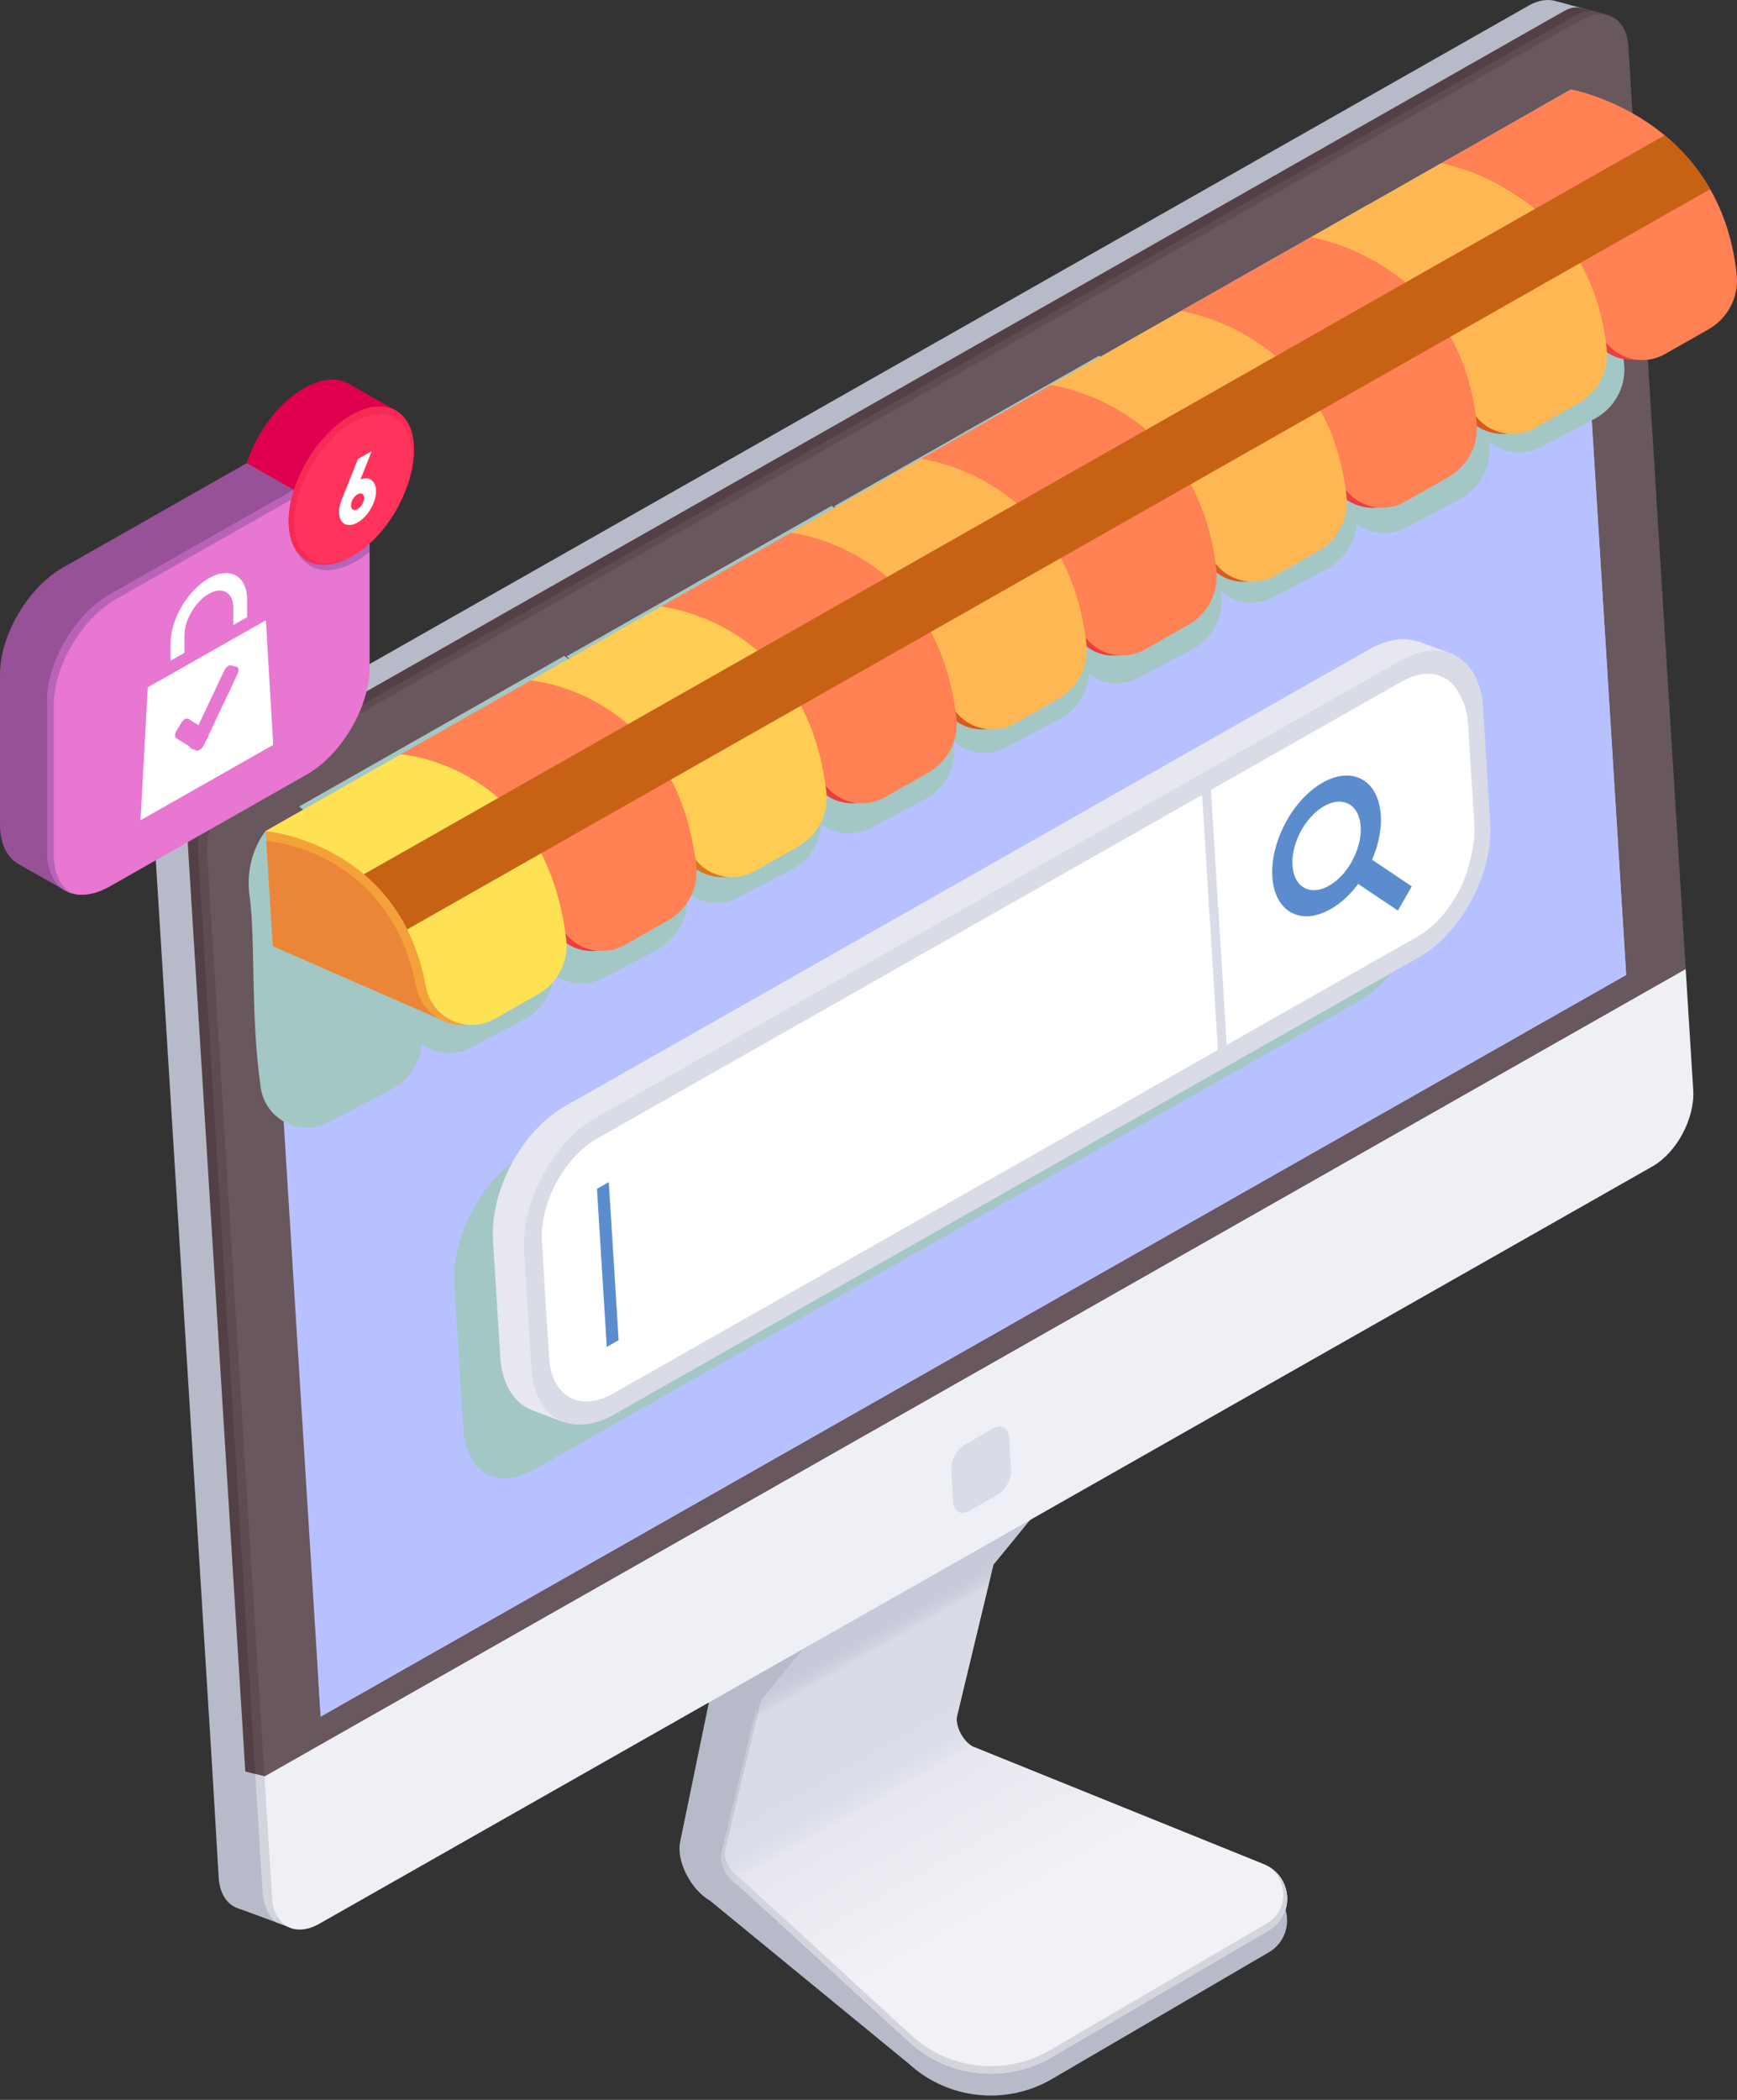 <?xml version="1.0" encoding="UTF-8"?> <svg xmlns="http://www.w3.org/2000/svg" width="240" height="290" viewBox="0 0 240 290" fill="none"><rect x="0" y="0" width="240" height="290" fill="#333333" stroke="none"/> <path d="M226.677 148.563L225.638 131.846L217.716 4.439C217.696 4.097 217.646 3.778 217.586 3.473L221.954 2.044L215.02 0.169L215.018 0.175C213.926 -0.178 212.596 -0.009 211.184 0.793L26.992 105.379C23.628 107.289 21.102 112.014 21.348 115.938L29.269 243.345L30.215 259.279C30.458 263.205 33.379 264.837 36.743 262.927L221.028 159.124C224.396 157.214 226.923 152.489 226.677 148.563Z" fill="#B7BBC9"></path> <path d="M228.823 149.471L227.783 132.754L219.862 5.347C219.858 5.271 219.845 5.204 219.839 5.13L221.956 2.042L218.523 1.114C217.521 0.926 217.032 1 215.804 1.699L31.612 106.287C28.248 108.197 25.722 112.922 25.967 116.846L34.88 260.578C35.034 263.038 36.285 264.989 37.992 265.338L40.681 266.412L43.776 261.897L223.178 160.03C226.542 158.12 229.068 153.395 228.823 149.471Z" fill="#534046"></path> <path d="M230.22 150.174L229.18 133.457L221.259 6.05C221.255 5.976 221.242 5.907 221.236 5.833L221.958 2.042L220.232 1.576C219.23 1.388 218.432 1.705 217.201 2.402L33.009 106.988C29.645 108.898 27.119 113.623 27.364 117.547L36.069 257.918C41.456 256.292 47.335 256.615 52.934 258.192L224.575 160.731C227.937 158.823 230.463 154.1 230.22 150.174Z" fill="#5E4C52"></path> <path d="M36.545 245.314L33.038 244.441L32.992 263.576L40.68 266.412L36.545 245.314Z" fill="#B7BBC9"></path> <path d="M35.267 244.995L36.277 261.283C36.392 263.13 37.127 264.69 38.209 265.499L40.682 266.411L36.547 245.314L35.267 244.995Z" fill="url(#paint0_linear)"></path> <path d="M174.589 257.442L146.501 246.092L134.328 241.173C132.929 240.324 131.925 238.265 132.249 236.913L137.254 216.086L151.591 198.545L145.983 191.355L113.42 210.375L96.883 253.989L100.515 262.396L103.719 261.985L125.582 282.042C130.969 286.984 139.025 287.839 145.36 284.14L175.275 266.668C179.003 264.492 178.599 259.064 174.589 257.442Z" fill="url(#paint1_linear)"></path> <path d="M104.69 235.108L99.686 255.935C99.361 257.287 100.365 259.346 101.765 260.194L113.162 270.651L125.582 282.046C130.969 286.988 139.025 287.843 145.36 284.144L175.275 266.672C175.481 266.551 175.668 266.418 175.849 266.279C175.899 266.24 175.946 266.203 175.994 266.165C176.152 266.034 176.302 265.899 176.439 265.756C176.485 265.709 176.527 265.658 176.57 265.608C176.668 265.498 176.759 265.386 176.847 265.269C176.905 265.191 176.961 265.112 177.015 265.03C177.069 264.946 177.117 264.86 177.167 264.774C177.263 264.605 177.352 264.431 177.427 264.253C177.448 264.204 177.47 264.153 177.489 264.104C177.539 263.979 177.585 263.85 177.622 263.723C178.342 261.339 177.283 258.534 174.591 257.446L146.503 246.096L134.331 241.176C132.931 240.328 131.927 238.269 132.251 236.917L137.256 216.09L151.593 198.549L145.986 191.359L113.422 210.379L119.029 217.568L104.69 235.108Z" fill="url(#paint2_linear)"></path> <path d="M174.89 257.581C177.057 258.744 177.676 261.171 177.123 263.005C177.088 263.122 177.046 263.234 177.003 263.347C176.986 263.394 176.967 263.437 176.948 263.477C176.878 263.643 176.799 263.798 176.714 263.95C176.66 264.046 176.622 264.111 176.578 264.177C176.531 264.252 176.479 264.322 176.427 264.393C176.35 264.496 176.267 264.598 176.179 264.698C176.179 264.698 176.088 264.804 176.061 264.831C175.944 264.952 175.811 265.076 175.662 265.197C175.618 265.232 175.574 265.267 175.529 265.301C175.335 265.449 175.171 265.563 175.011 265.655L145.096 283.127C142.615 284.577 139.78 285.341 136.898 285.341C132.815 285.341 128.921 283.832 125.937 281.095L102.083 259.21L102.039 259.184C100.833 258.452 99.918 256.615 100.193 255.477L105.17 234.762L116.06 221.438C115.983 221.451 115.906 221.463 115.827 221.477L104.692 235.103L99.688 255.93C99.363 257.282 100.367 259.341 101.767 260.19L113.164 270.646L125.584 282.041C130.971 286.983 139.027 287.838 145.362 284.139L175.277 266.667C175.483 266.547 175.67 266.414 175.851 266.275C175.901 266.236 175.948 266.199 175.996 266.16C176.154 266.029 176.304 265.894 176.441 265.751C176.487 265.704 176.528 265.653 176.572 265.604C176.67 265.494 176.761 265.381 176.849 265.265C176.907 265.187 176.963 265.107 177.017 265.025C177.071 264.941 177.119 264.856 177.169 264.77C177.264 264.6 177.354 264.426 177.429 264.248C177.45 264.199 177.472 264.148 177.491 264.099C177.541 263.974 177.587 263.846 177.624 263.719C178.312 261.429 177.356 258.752 174.89 257.581Z" fill="url(#paint3_linear)"></path> <path d="M177.62 263.721C177.269 264.887 176.5 265.954 175.275 266.67L145.36 284.141C139.025 287.84 130.969 286.988 125.582 282.044L120.241 277.145L101.764 260.194C100.365 259.345 99.361 257.286 99.685 255.935L104.69 235.108L119.027 217.566L113.42 210.377L99.284 229.466L99.041 229.793L98.968 230.149L93.976 254.358C93.427 257.023 95.432 260.961 98.126 262.507L125.582 285.017C130.969 289.959 139.025 290.813 145.36 287.114L175.275 269.643C177.518 268.332 178.254 265.848 177.62 263.721Z" fill="#B7BBC9"></path> <path d="M233.95 150.533L232.91 133.815L36.545 245.315L37.585 262.032C37.828 265.956 40.749 267.59 44.113 265.68L228.305 161.094C231.667 159.182 234.193 154.457 233.95 150.533Z" fill="#EFF0F5"></path> <path d="M218.461 2.762L34.269 107.348C30.905 109.258 28.379 113.983 28.624 117.907L36.545 245.314L232.91 133.815L224.989 6.407C224.746 2.484 221.825 0.852 218.461 2.762Z" fill="#68575C"></path> <path d="M217.087 12.349L36.701 114.774L44.304 237.069L224.688 134.644L217.087 12.349Z" fill="#B8C1FF"></path> <path d="M217.086 12.349L211.926 15.279L219.209 132.434L43.986 231.929L44.304 237.071L224.689 134.646L217.086 12.349Z" fill="#B8C1FF"></path> <path d="M137.22 197.283L133.331 199.491C132.202 200.131 131.357 201.712 131.439 203.029L131.713 207.453C131.794 208.77 132.771 209.316 133.9 208.674L137.79 206.466C138.911 205.83 139.763 204.245 139.682 202.928L139.408 198.504C139.326 197.187 138.343 196.645 137.22 197.283Z" fill="#D9DBE6"></path> <path d="M74.074 130.713C71.097 110.225 59.319 101.165 59.319 101.165L77.941 90.592C77.941 90.592 92.904 99.961 94.879 123.787C95.132 126.85 93.473 129.768 90.716 131.216L83.33 135.093C79.494 137.105 74.901 134.829 74.074 130.713Z" fill="#A3C7C5"></path> <path d="M55.71 140.127C52.751 119.882 41.329 111.38 41.329 111.38L59.972 100.795C59.972 100.795 74.538 109.301 76.573 133.394C76.831 136.457 75.168 139.374 72.411 140.822L65.024 144.699C61.126 146.745 56.444 144.369 55.71 140.127Z" fill="#A3C7C5"></path> <path d="M111.033 109.978C108.056 89.49 96.278 80.433 96.278 80.433L114.9 69.859C114.9 69.859 129.863 79.228 131.838 103.055C132.091 106.118 130.432 109.036 127.675 110.483L120.289 114.36C116.453 116.372 111.86 114.094 111.033 109.978Z" fill="#A3C7C5"></path> <path d="M92.669 119.391C89.71 99.147 78.288 90.645 78.288 90.645L96.931 80.06C96.931 80.06 111.497 88.566 113.532 112.658C113.79 115.721 112.126 118.639 109.37 120.087L101.983 123.963C98.085 126.01 93.405 123.634 92.669 119.391Z" fill="#A3C7C5"></path> <path d="M147.992 89.243C145.015 68.755 133.237 59.697 133.237 59.697L151.859 49.124C151.859 49.124 166.821 58.493 168.797 82.32C169.05 85.383 167.391 88.3 164.634 89.748L157.248 93.625C153.414 95.637 148.819 93.361 147.992 89.243Z" fill="#A3C7C5"></path> <path d="M129.628 98.659C126.669 78.414 115.247 69.912 115.247 69.912L133.89 59.327C133.89 59.327 148.455 67.833 150.491 91.927C150.749 94.99 149.085 97.908 146.329 99.356L138.942 103.232C135.046 105.277 130.364 102.899 129.628 98.659Z" fill="#A3C7C5"></path> <path d="M184.951 68.509C181.974 48.021 170.196 38.961 170.196 38.961L188.818 28.388C188.818 28.388 203.781 37.759 205.756 61.584C206.009 64.647 204.35 67.565 201.593 69.012L194.205 72.889C190.373 74.901 185.778 72.625 184.951 68.509Z" fill="#A3C7C5"></path> <path d="M166.589 77.923C163.63 57.679 152.208 49.177 152.208 49.177L170.851 38.591C170.851 38.591 185.416 47.097 187.452 71.19C187.71 74.253 186.046 77.171 183.29 78.618L175.903 82.495C172.005 84.542 167.323 82.164 166.589 77.923Z" fill="#A3C7C5"></path> <path d="M203.548 57.188C200.589 36.943 189.167 28.441 189.167 28.441L207.81 17.856C207.81 17.856 222.375 26.362 224.411 50.457C224.668 53.52 223.005 56.437 220.248 57.885L212.862 61.762C208.963 63.806 204.282 61.431 203.548 57.188Z" fill="#A3C7C5"></path> <path d="M36.032 150.229C34.605 140.531 35.298 129.48 34.499 123.845C33.699 118.185 36.701 114.774 36.701 114.774C36.701 114.774 56.169 118.639 58.267 143.001C58.531 146.064 56.861 148.982 54.105 150.43L45.402 154.998C41.443 157.075 36.674 154.599 36.032 150.229Z" fill="#A3C7C5"></path> <path d="M238.613 37.93C236.322 16.046 217.084 14.314 217.084 14.314L198.604 24.807C198.604 24.807 215.939 24.063 219.793 46.144C221.377 49.329 225.409 50.769 228.739 48.877L234.702 45.492C237.413 43.954 238.933 40.987 238.613 37.93Z" fill="#ED3E3E"></path> <path d="M201.764 56.155C197.934 34.318 180.618 35.023 180.618 35.023L199.117 24.518C199.117 24.518 218.284 25.984 220.646 48.134C220.97 51.191 219.444 54.157 216.737 55.695L210.777 59.081C207.381 61.005 203.259 59.468 201.764 56.155Z" fill="#D9591E"></path> <path d="M183.73 66.166C179.928 44.572 162.628 45.236 162.628 45.236L181.148 34.72C181.148 34.72 200.244 35.918 202.677 58.337C203.007 61.393 201.475 64.36 198.768 65.898L192.807 69.284C189.35 71.243 185.136 69.609 183.73 66.166Z" fill="#ED3E3E"></path> <path d="M165.99 76.177C162.214 54.826 144.638 55.45 144.638 55.45L163.179 44.921C163.179 44.921 182.204 45.854 184.708 68.538C185.042 71.592 183.506 74.561 180.799 76.099L174.836 79.485C171.321 81.483 167.308 79.749 165.99 76.177Z" fill="#D9591E"></path> <path d="M147.957 86.189C144.206 65.082 126.651 65.667 126.651 65.667L145.21 55.128C145.21 55.128 164.165 55.795 166.736 78.745C167.077 81.799 165.535 84.768 162.828 86.306L156.867 89.692C153.289 91.72 149.187 89.888 147.957 86.189Z" fill="#ED3E3E"></path> <path d="M129.63 96.201C125.906 75.337 108.661 75.881 108.661 75.881L127.241 65.33C127.241 65.33 146.125 65.731 148.767 88.946C149.114 92.001 147.566 94.97 144.859 96.508L138.898 99.894C135.258 101.959 130.771 100.031 129.63 96.201Z" fill="#D9591E"></path> <path d="M111.596 106.213C107.9 85.593 90.671 86.096 90.671 86.096L109.272 75.533C109.272 75.533 128.087 75.668 130.798 99.149C131.149 102.204 129.597 105.173 126.89 106.71L120.927 110.096C117.228 112.196 112.65 110.17 111.596 106.213Z" fill="#ED3E3E"></path> <path d="M93.563 116.224C89.891 95.847 72.681 96.311 72.681 96.311L91.303 85.738C91.303 85.738 110.047 85.607 112.831 109.354C113.189 112.407 111.63 115.378 108.923 116.915L102.96 120.301C99.197 122.434 94.527 120.312 93.563 116.224Z" fill="#D9791E"></path> <path d="M75.529 126.235C71.885 106.099 54.691 106.524 54.691 106.524L73.334 95.939C73.334 95.939 92.008 95.54 94.86 119.555C95.222 122.608 93.658 125.579 90.951 127.116L84.989 130.502C81.165 132.672 76.407 130.451 75.529 126.235Z" fill="#ED3E3E"></path> <path d="M61.783 141.198L37.691 130.676L36.784 116.114C36.784 116.114 65.419 108.146 61.783 141.198Z" fill="#EB8638"></path> <path d="M57.496 136.248C53.845 117.271 36.786 116.114 36.786 116.114L36.703 114.775L55.367 106.142C55.367 106.142 73.97 105.477 76.893 129.758C77.261 132.811 75.691 135.782 72.984 137.319L67.022 140.703C63.136 142.912 58.329 140.583 57.496 136.248Z" fill="#F5A13A"></path> <path d="M239.958 37.931C237.667 16.046 217.086 12.35 217.086 12.35L198.606 22.843C198.606 22.843 217.284 24.064 221.14 46.142C222.725 49.328 226.756 50.767 230.086 48.876L236.047 45.49C238.756 43.955 240.278 40.988 239.958 37.931Z" fill="#FF8154"></path> <path d="M203.107 56.156C199.277 34.318 180.618 33.059 180.618 33.059L199.117 22.553C199.117 22.553 219.627 25.982 221.989 48.134C222.313 51.191 220.787 54.158 218.08 55.696L212.12 59.082C208.725 61.006 204.602 59.468 203.107 56.156Z" fill="#FFB754"></path> <path d="M185.074 66.166C181.271 44.572 162.628 43.272 162.628 43.272L181.148 32.756C181.148 32.756 201.587 35.919 204.02 58.335C204.35 61.392 202.818 64.359 200.111 65.896L194.149 69.282C190.695 71.243 186.481 69.609 185.074 66.166Z" fill="#FF8154"></path> <path d="M167.04 76.177C163.264 54.826 144.638 53.487 144.638 53.487L163.179 42.959C163.179 42.959 183.549 45.856 186.05 68.54C186.385 71.594 184.849 74.563 182.142 76.101L176.179 79.487C172.664 81.483 168.358 79.749 167.04 76.177Z" fill="#FFB754"></path> <path d="M149.006 86.189C145.256 65.082 126.648 63.702 126.648 63.702L145.208 53.164C145.208 53.164 165.508 55.795 168.079 78.745C168.42 81.8 166.878 84.769 164.171 86.306L158.208 89.692C154.632 91.721 150.237 89.888 149.006 86.189Z" fill="#FF8154"></path> <path d="M130.973 96.201C127.249 75.337 108.661 73.916 108.661 73.916L127.241 63.365C127.241 63.365 147.47 65.731 150.112 88.944C150.46 91.999 148.911 94.968 146.204 96.506L140.241 99.892C136.603 101.959 132.116 100.031 130.973 96.201Z" fill="#FFB754"></path> <path d="M112.939 106.214C109.243 85.593 90.671 84.133 90.671 84.133L109.272 73.57C109.272 73.57 129.43 75.67 132.143 99.151C132.495 102.206 130.942 105.175 128.235 106.713L122.272 110.099C118.571 112.197 113.993 110.17 112.939 106.214Z" fill="#FF8154"></path> <path d="M94.906 116.225C91.236 95.847 72.681 94.347 72.681 94.347L91.303 83.773C91.303 83.773 111.39 85.606 114.174 109.355C114.532 112.407 112.972 115.378 110.266 116.916L104.303 120.302C100.54 122.435 95.873 120.312 94.906 116.225Z" fill="#FFCC54"></path> <path d="M76.872 126.235C73.228 106.099 54.691 104.56 54.691 104.56L73.334 93.974C73.334 93.974 93.353 95.54 96.205 119.553C96.567 122.606 95.004 125.577 92.297 127.115L86.334 130.501C82.511 132.672 77.75 130.452 76.872 126.235Z" fill="#FF8154"></path> <path d="M58.839 136.248C55.221 116.355 36.701 114.774 36.701 114.774L55.365 104.177C55.365 104.177 75.313 105.477 78.236 129.756C78.604 132.809 77.034 135.78 74.328 137.317L68.367 140.701C64.479 142.912 59.629 140.591 58.839 136.248Z" fill="#FFE254"></path> <path d="M236.288 26.129L218.003 36.51L74.752 117.85L56.261 128.36C54.633 125.103 52.498 122.616 50.271 120.739L68.856 110.193L212.088 28.852L229.999 18.692C232.301 20.569 234.529 23.019 236.288 26.129Z" fill="#C76214"></path> <path d="M69.685 204.177C66.448 204.177 64.273 201.542 64.011 197.297L62.77 177.359C62.359 170.738 66.629 162.737 72.288 159.525L186.055 94.927C187.541 94.083 188.97 93.655 190.302 93.655C193.541 93.655 195.716 96.291 195.98 100.534L197.219 120.471C197.631 127.092 193.363 135.091 187.703 138.305L73.937 202.903C72.448 203.748 71.018 204.177 69.685 204.177Z" fill="#A3C7C5"></path> <path d="M189.184 89.678L77.989 152.816C72.107 156.157 67.689 164.426 68.118 171.29L69.12 187.394C69.359 191.248 71.076 193.841 73.575 194.781C73.978 194.933 77.737 196.397 78.18 196.46C79.874 196.705 78.492 194.941 80.538 193.78L191.733 130.641C197.608 127.304 202.032 119.031 201.604 112.167L200.602 96.063C200.386 92.591 202.668 91.434 200.562 90.295C200.261 90.132 196.248 88.707 195.92 88.598C194.005 87.964 191.662 88.269 189.184 89.678Z" fill="#E7E7F0"></path> <path d="M193.485 91.25L82.29 154.388C76.409 157.729 71.991 165.998 72.419 172.862L73.421 188.966C73.847 195.83 78.956 198.692 84.839 195.351L196.034 132.213C201.91 128.876 206.334 120.603 205.905 113.739L204.903 97.635C204.477 90.771 199.361 87.915 193.485 91.25Z" fill="#D9DBE6"></path> <path d="M82.471 157.261C77.953 159.827 74.548 166.194 74.874 171.47L75.876 187.574C76.205 192.847 80.143 195.047 84.66 192.481L168.277 145.003L166.088 109.785L82.471 157.261Z" fill="white"></path> <path d="M203.695 113.828L202.835 99.979C202.737 98.401 202.35 97.07 201.739 96.021C200.359 93.025 197.184 92.128 193.662 94.125L193.013 94.493L169.181 108.025L167.308 109.088L169.497 144.306L195.851 129.343C199.371 127.343 202.221 123.025 203.149 118.719C203.594 117.071 203.795 115.406 203.695 113.828Z" fill="white"></path> <path d="M189.581 118.728C189.61 118.656 189.641 118.587 189.67 118.515C190.733 115.953 191.061 113.379 190.6 111.254C189.747 107.286 186.371 106.026 182.757 108.077C182.369 108.298 181.976 108.558 181.583 108.858C177.545 111.925 175.038 117.998 175.976 122.39C176.435 124.514 177.624 125.944 179.331 126.389C180.697 126.753 182.25 126.459 183.822 125.567C184.213 125.347 184.608 125.085 185.003 124.79C185.972 124.05 186.87 123.128 187.658 122.075L193.144 125.751L195.065 122.416L189.581 118.728ZM184.367 121.83C184.117 122.02 183.868 122.185 183.616 122.329C182.635 122.887 181.656 123.071 180.797 122.842C179.726 122.56 178.976 121.666 178.695 120.323C178.096 117.564 179.674 113.745 182.219 111.813C182.458 111.623 182.71 111.463 182.951 111.326C185.229 110.032 187.354 110.821 187.891 113.322C188.18 114.655 187.976 116.274 187.304 117.894C186.641 119.497 185.597 120.899 184.367 121.83Z" fill="#5B8CCE"></path> <path d="M84.118 163.254L82.481 164.184L83.837 186.018L85.475 185.087L84.118 163.254Z" fill="#5B8CCE"></path> <path d="M54.778 56.736L48.178 52.986C46.608 52.096 44.437 52.227 42.036 53.589C37.252 56.306 33.373 62.884 33.373 68.284C33.373 73.684 37.25 75.858 42.036 73.142C46.583 70.56 50.304 64.491 50.664 59.261L51.884 59.749L54.778 56.736Z" fill="#DE004E"></path> <path d="M42.036 73.144C40.119 74.231 38.354 74.524 36.919 74.15L40.62 67.66L34.102 63.959L8.682 78.392C3.886 81.116 0 87.71 0 93.121V113.835C0 116.522 0.961 118.409 2.511 119.299V119.303L9.065 123.024L12.886 116.318L35.868 103.268C40.664 100.545 44.55 93.951 44.55 88.54V71.297C43.753 72.019 42.911 72.647 42.036 73.144Z" fill="#975197"></path> <path d="M48.554 76.845C43.77 79.56 39.891 77.387 39.891 71.987C39.891 70.594 40.153 69.122 40.618 67.658L15.198 82.092C10.403 84.815 6.516 91.409 6.516 96.82V117.535C6.516 122.947 10.403 125.126 15.198 122.403L42.381 106.968C47.178 104.244 51.063 97.65 51.063 92.237V74.995C50.271 75.72 49.429 76.348 48.554 76.845Z" fill="#E777D1"></path> <path d="M49.24 77.504C49.868 77.148 50.477 76.721 51.065 76.242V74.997C50.269 75.721 49.427 76.349 48.554 76.843C45.949 78.324 42.254 76.743 40.666 75.59C42.585 79.645 46.221 79.219 49.24 77.504Z" fill="#B862B8"></path> <path d="M7.424 117.982V97.376C7.424 91.992 11.291 85.433 16.061 82.724L40.263 68.981C40.364 68.54 40.479 68.098 40.62 67.656L15.2 82.09C10.406 84.813 6.518 91.407 6.518 96.818V117.533C6.518 120.643 7.805 122.677 9.807 123.335C8.333 122.428 7.424 120.585 7.424 117.982Z" fill="#B862B8"></path> <path d="M37.747 102.872L19.41 113.284L20.418 94.92L36.739 85.654L37.747 102.872Z" fill="white"></path> <path d="M27.241 103.608L26.474 103.412C26.181 103.336 26.117 102.909 26.331 102.457L31.005 92.577C31.219 92.125 31.63 91.819 31.924 91.894L32.691 92.091C32.984 92.166 33.048 92.594 32.834 93.046L28.16 102.925C27.944 103.377 27.535 103.684 27.241 103.608Z" fill="#E777D1"></path> <path d="M27.94 103.111L28.63 101.984C28.894 101.552 28.905 101.076 28.655 100.921L26.017 99.273C25.767 99.117 25.352 99.34 25.088 99.772L24.398 100.9C24.133 101.332 24.123 101.808 24.372 101.963L27.011 103.611C27.262 103.765 27.678 103.542 27.94 103.111Z" fill="#E777D1"></path> <path d="M34.142 85.238L32.231 86.324V83.901C32.231 81.801 30.718 80.953 28.857 82.01C26.996 83.067 25.483 85.633 25.483 87.733V90.156L23.572 91.241V88.819C23.572 85.531 25.942 81.509 28.857 79.855C31.77 78.2 34.142 79.529 34.142 82.817V85.238Z" fill="white"></path> <path d="M57.217 62.15C57.217 67.548 53.34 74.128 48.556 76.846C43.772 79.561 39.892 77.387 39.892 71.987C39.892 66.587 43.77 60.01 48.556 57.292C53.338 54.577 57.217 56.75 57.217 62.15Z" fill="#F72A54"></path> <path d="M56.955 62.882C56.955 67.959 53.309 74.144 48.809 76.698C44.31 79.252 40.666 77.207 40.666 72.13C40.666 67.053 44.312 60.868 48.809 58.314C53.311 55.762 56.955 57.807 56.955 62.882Z" fill="#FF345D"></path> <path d="M47.244 68.948L49.456 63.389L51.358 62.309L49.807 66.21C51.017 65.746 51.957 66.413 51.957 67.836C51.957 69.423 50.809 71.367 49.404 72.167C47.999 72.966 46.851 72.322 46.851 70.735C46.851 70.163 46.997 69.555 47.244 68.948ZM49.404 70.31C49.899 70.028 50.313 69.339 50.313 68.768C50.313 68.208 49.899 67.977 49.404 68.259C48.897 68.547 48.494 69.243 48.494 69.801C48.496 70.371 48.899 70.598 49.404 70.31Z" fill="white"></path> <defs> <linearGradient id="paint0_linear" x1="35.266" y1="255.703" x2="40.681" y2="255.703" gradientUnits="userSpaceOnUse"> <stop offset="0.111" stop-color="#D4D4DD"></stop> <stop offset="0.268" stop-color="#D4D4DD"></stop> <stop offset="0.528" stop-color="#D4D4DD"></stop> <stop offset="0.534" stop-color="#D1D2DB"></stop> <stop offset="0.565" stop-color="#C9CBD5"></stop> <stop offset="0.621" stop-color="#C7C9D3"></stop> <stop offset="0.757" stop-color="#C7C9D3"></stop> <stop offset="0.77" stop-color="#BCBECB"></stop> <stop offset="0.787" stop-color="#B5B8C6"></stop> <stop offset="0.837" stop-color="#B3B6C5"></stop> <stop offset="1" stop-color="#B3B6C5"></stop> </linearGradient> <linearGradient id="paint1_linear" x1="154.51" y1="278.946" x2="114.822" y2="209.05" gradientUnits="userSpaceOnUse"> <stop offset="0.111" stop-color="#E7E7F0"></stop> <stop offset="0.268" stop-color="#E7E7F0"></stop> <stop offset="0.528" stop-color="#E7E7F0"></stop> <stop offset="0.536" stop-color="#E3E4ED"></stop> <stop offset="0.566" stop-color="#DBDDE8"></stop> <stop offset="0.621" stop-color="#D9DBE6"></stop> <stop offset="0.757" stop-color="#D9DBE6"></stop> <stop offset="0.758" stop-color="#D8DAE6"></stop> <stop offset="0.77" stop-color="#CDD0DE"></stop> <stop offset="0.788" stop-color="#C6CAD9"></stop> <stop offset="0.837" stop-color="#C4C8D8"></stop> <stop offset="1" stop-color="#C4C8D8"></stop> </linearGradient> <linearGradient id="paint2_linear" x1="155.252" y1="278.525" x2="115.564" y2="208.629" gradientUnits="userSpaceOnUse"> <stop offset="0.111" stop-color="#F1F1F6"></stop> <stop offset="0.268" stop-color="#F1F1F6"></stop> <stop offset="0.528" stop-color="#E7E7F0"></stop> <stop offset="0.536" stop-color="#E3E4ED"></stop> <stop offset="0.566" stop-color="#DBDDE8"></stop> <stop offset="0.621" stop-color="#D9DBE6"></stop> <stop offset="0.757" stop-color="#D9DBE6"></stop> <stop offset="0.758" stop-color="#D8DAE6"></stop> <stop offset="0.77" stop-color="#CDD0DE"></stop> <stop offset="0.788" stop-color="#C6CAD9"></stop> <stop offset="0.837" stop-color="#C4C8D8"></stop> <stop offset="1" stop-color="#C4C8D8"></stop> </linearGradient> <linearGradient id="paint3_linear" x1="151.386" y1="280.72" x2="111.698" y2="210.824" gradientUnits="userSpaceOnUse"> <stop offset="0.111" stop-color="#D4D4DD"></stop> <stop offset="0.268" stop-color="#D4D4DD"></stop> <stop offset="0.528" stop-color="#D4D4DD"></stop> <stop offset="0.534" stop-color="#D1D2DB"></stop> <stop offset="0.565" stop-color="#C9CBD5"></stop> <stop offset="0.621" stop-color="#C7C9D3"></stop> <stop offset="0.757" stop-color="#C7C9D3"></stop> <stop offset="0.77" stop-color="#BCBECB"></stop> <stop offset="0.787" stop-color="#B5B8C6"></stop> <stop offset="0.837" stop-color="#B3B6C5"></stop> <stop offset="1" stop-color="#B3B6C5"></stop> </linearGradient> </defs> </svg> 